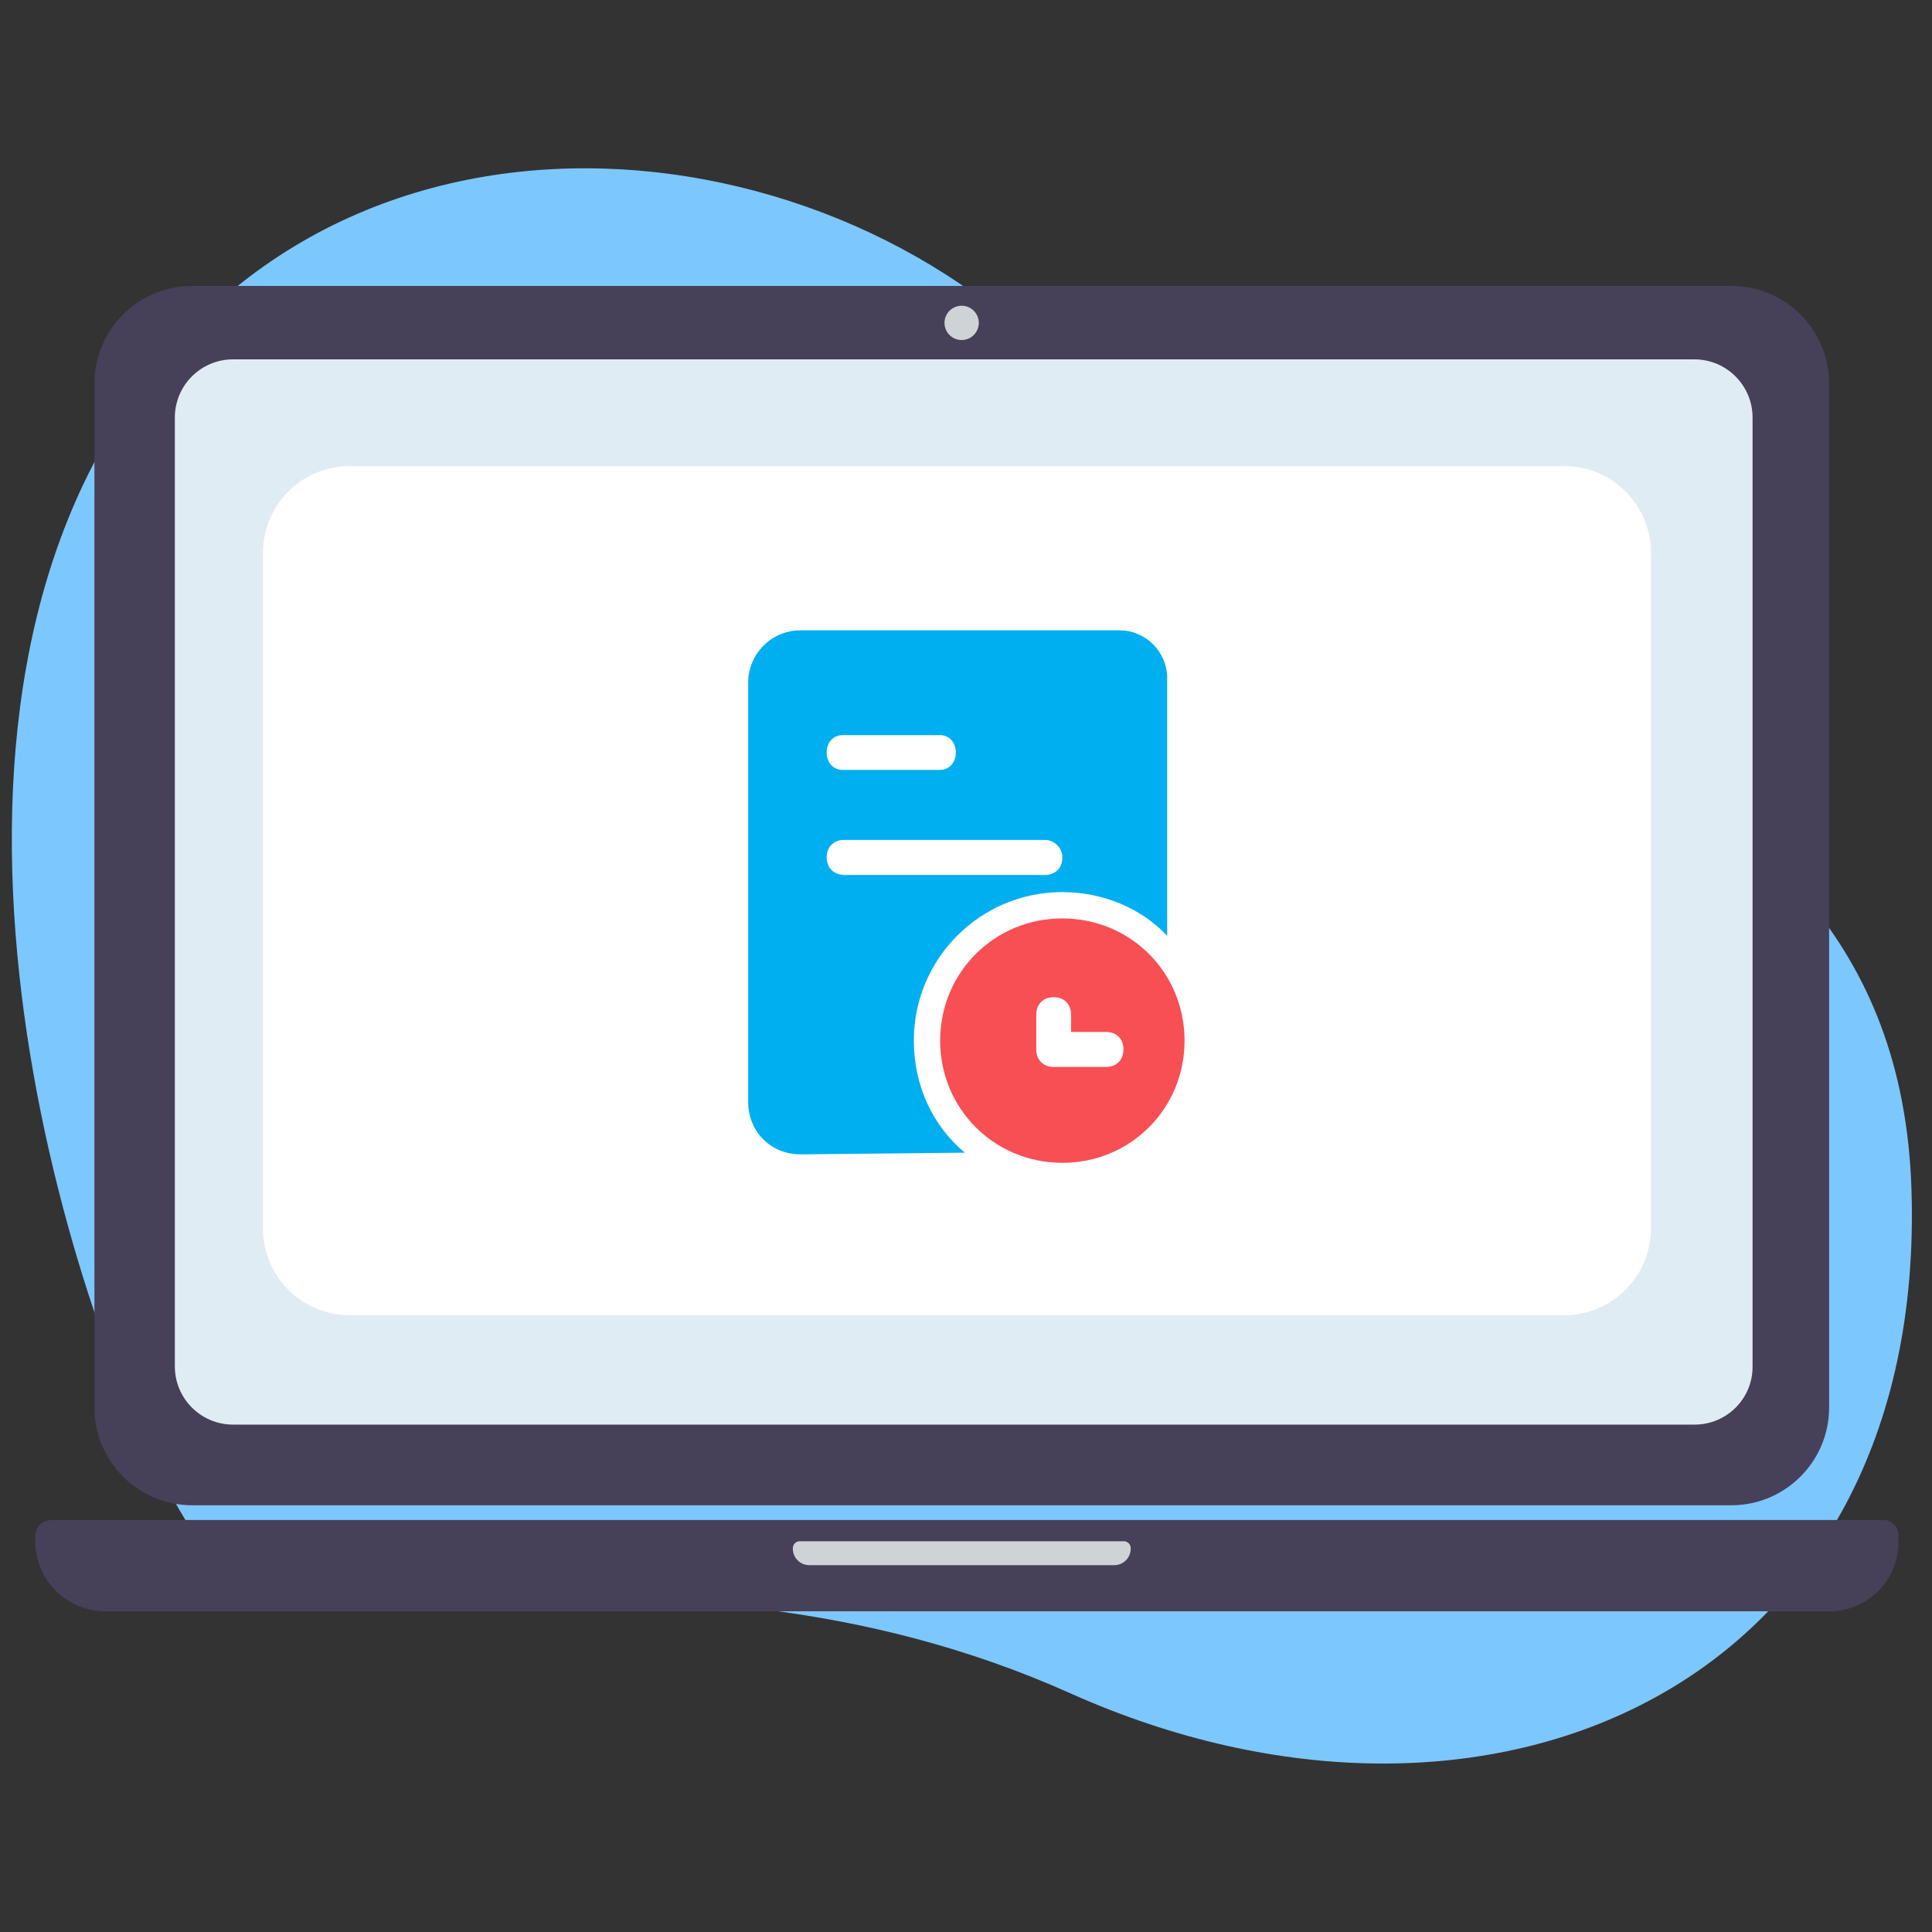 <?xml version="1.0" encoding="utf-8"?>
<!-- Generator: Adobe Illustrator 24.0.1, SVG Export Plug-In . SVG Version: 6.00 Build 0)  -->
<svg version="1.1" id="图层_1" xmlns="http://www.w3.org/2000/svg" xmlns:xlink="http://www.w3.org/1999/xlink" x="0px" y="0px"
	 viewBox="0 0 800 800" style="enable-background:new 0 0 800 800;" xml:space="preserve">
<rect x="0" y="0" width="800" height="800" fill="#333333" stroke="none"/>
<style type="text/css">
	.st0{fill:#7DC7FF;}
	.st1{fill:#474059;}
	.st2{fill:#E0ECF4;}
	.st3{fill:#D0D3D6;}
	.st4{fill:#F84F54;}
	.st5{fill:none;}
	.st6{fill:#FFFFFF;}
	.st7{fill:#00AFF0;}
</style>
<path class="st0" d="M53.8,166.9c102.3-149.2,318.9-110.9,404,8.8s327.1,110.3,333.7,316.8S616,778.5,443.3,701.2s-325.7-5-367-72.6
	S-48.5,316.1,53.8,166.9z"/>
<path class="st1" d="M716.9,623.3H79.6c-22.4,0-40.5-18.1-40.5-40.5V158.9c0-22.4,18.1-40.5,40.5-40.5h637.3
	c22.4,0,40.5,18.1,40.5,40.5v423.9C757.4,605.1,739.3,623.3,716.9,623.3z"/>
<path class="st2" d="M701.7,589.9H96.5c-13.3,0-24.1-10.8-24.1-24.1V172.9c0-13.3,10.8-24.1,24.1-24.1h605.1
	c13.3,0,24.1,10.8,24.1,24.1v392.9C725.8,579.1,715,589.9,701.7,589.9z"/>
<path class="st1" d="M779.9,629.4H21.3c-3.7,0-6.7,3-6.7,6.7v2.1c0,16,13,29,29,29h713.9c15.8,0,28.6-12.8,28.6-28.6v-3.1
	C786,632.2,783.3,629.4,779.9,629.4z"/>
<path class="st3" d="M461.4,648.1H335.1c-3.7,0-6.8-3-6.8-6.8V641c0-1.5,1.3-2.8,2.8-2.8h134.3c1.5,0,2.8,1.3,2.8,2.8v0.3
	C468.2,645,465.2,648.1,461.4,648.1z"/>
<circle class="st3" cx="398.2" cy="133.7" r="7.1"/>
<path class="st4" d="M314.9,376.3"/>
<rect id="SVGID_3_" x="90.8" y="268" class="st5" width="216.7" height="264.8"/>
<path class="st6" d="M647.7,544.6H144.8c-19.9,0-35.9-16.1-35.9-35.9V228.9c0-19.9,16.1-35.9,35.9-35.9h502.9
	c19.9,0,35.9,16.1,35.9,35.9v279.8C683.6,528.5,667.5,544.6,647.7,544.6z"/>
<path class="st4" d="M439.9,380.3c-28.2,0-50.6,22.4-50.6,50.6c0,28.2,22.4,50.6,50.6,50.6c28.2,0,50.6-22.4,50.6-50.6
	C490.5,402.7,468.1,380.3,439.9,380.3L439.9,380.3z M458,441.8h-21.7c-4.3,0-7.2-2.9-7.2-7.2v-14.5c0-4.3,2.9-7.2,7.2-7.2
	c4.3,0,7.2,2.9,7.2,7.2v7.2H458c4.3,0,7.2,2.9,7.2,7.2C465.2,438.9,462.3,441.8,458,441.8L458,441.8z M458,441.8"/>
<path class="st7" d="M378.4,430.9c0-34,27.5-61.5,61.5-61.5c16.6,0,32.5,6.5,43.4,18.1V280.8c0-10.9-8.9-19.8-19.8-19.8h-132
	c-12,0-21.7,9.7-21.7,21.7v173.6c0,12.3,9.4,21.7,21.7,21.7l68-0.7C386.4,466.4,378.4,449.7,378.4,430.9L378.4,430.9z M348.8,304.4
	h40.5c3.6,0,6.5,2.9,6.5,7.2c0,4.3-2.9,7.2-6.5,7.2h-40.5c-3.6,0-6.5-2.9-6.5-7.2C342.3,307.3,345.2,304.4,348.8,304.4L348.8,304.4z
	 M342.3,355c0-4.3,2.9-7.2,7.2-7.2h83.1c3.9,0,7.2,3.1,7.3,7.1c0.1,4.4-2.8,7.4-7.2,7.4h-83.2C345.2,362.2,342.3,359.3,342.3,355
	L342.3,355z M342.3,355"/>
</svg>
